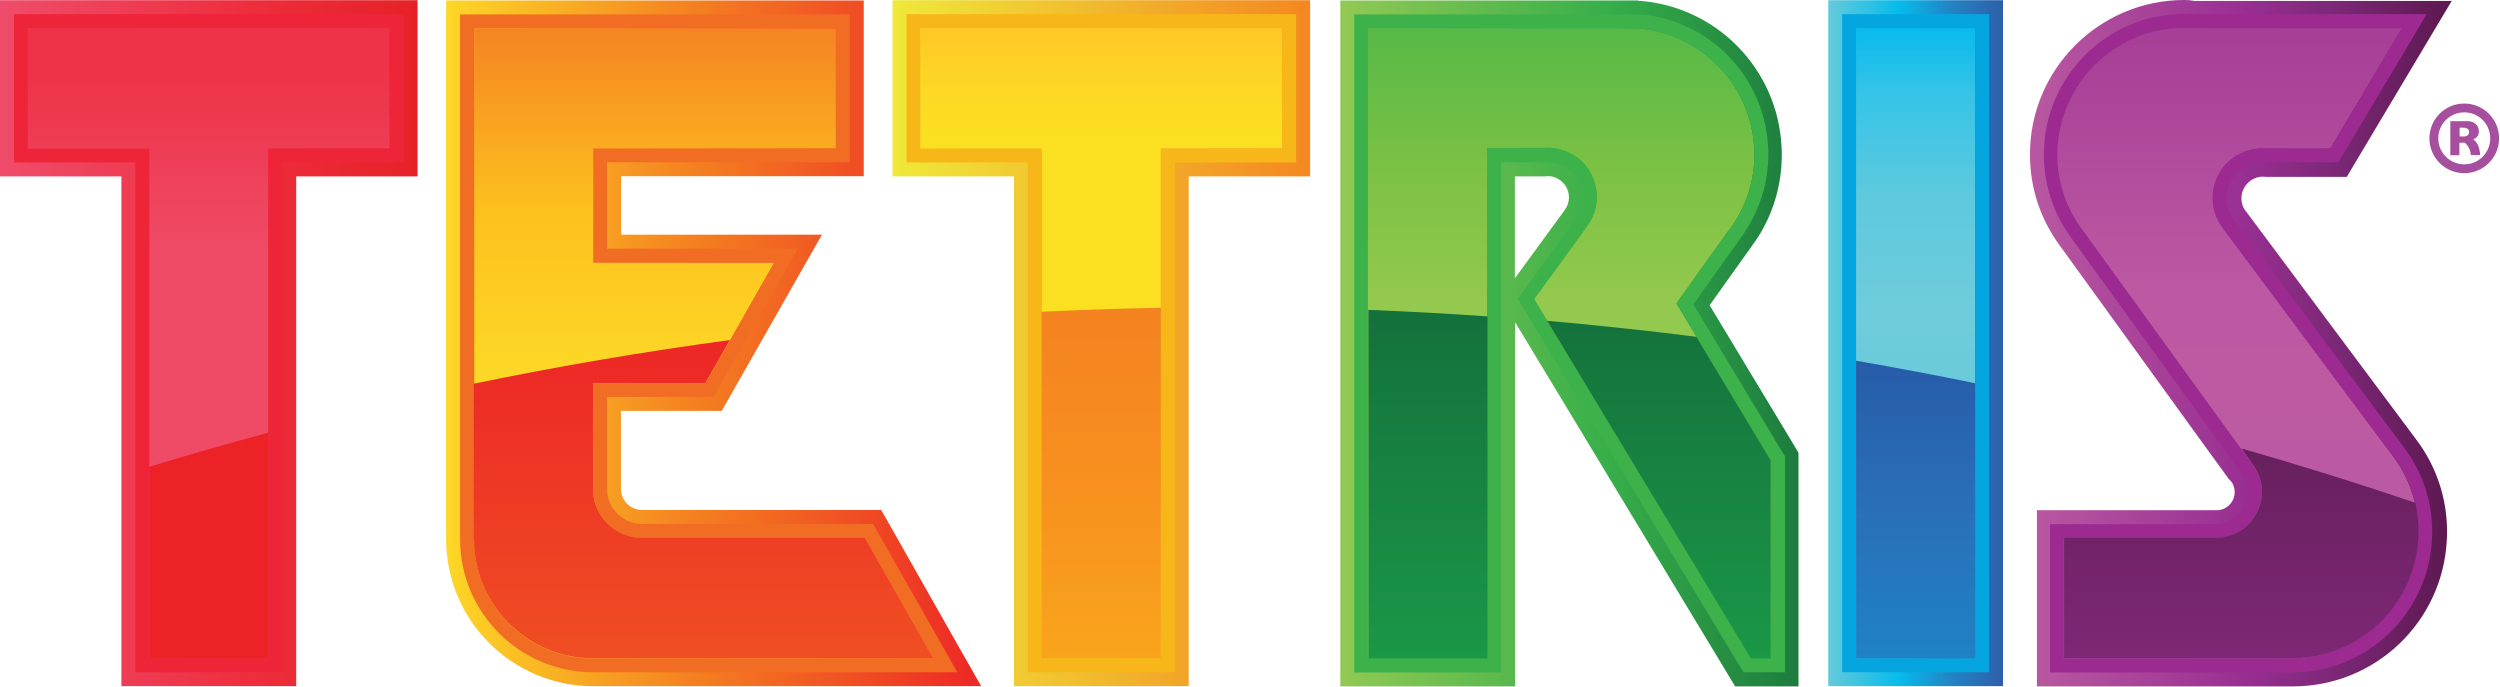 <svg width="1077" height="296" viewBox="0 0 1077 296" fill="none" xmlns="http://www.w3.org/2000/svg">
<g clip-path="url(#clip0_1114_174)">
<path d="M58.3 289.6V70H6V6.1H173.9V70H121.6V289.6H58.3Z" fill="url(#paint0_linear_1114_174)"/>
<path d="M167.9 12.1V64H115.6V283.6H64.3V64H12V12.1H167.9ZM179.9 0.1H0V76H52.3V295.6H127.6V76H179.9V0.1Z" fill="url(#paint1_linear_1114_174)"/>
<path d="M167.9 12.1V64H115.6V283.6H64.3V64H12V12.1H167.9ZM173.9 6.1H6V70H58.3V289.6H121.6V70H173.9V6.1Z" fill="#EE2439"/>
<path d="M115.6 186.4C98.4 191 81.3 195.9 64.3 201.1V283.7H115.6V186.4Z" fill="#ED2227"/>
<path d="M255.6 289.6C224 289.6 198.3 263.9 198.3 232.3V6.1H366.1V70H261.6V107.2H343.9L307.5 171.1H261.6V210.7C261.6 219 268.4 225.8 276.7 225.8H376.1L412.5 289.7H255.6V289.6Z" fill="url(#paint2_linear_1114_174)"/>
<path d="M360.1 12.2V64H255.6V113.2H333.5L304 165.1H255.6V210.7C255.6 222.4 265 231.8 276.7 231.8H372.7L402.2 283.7H255.6C227.2 283.7 204.3 260.7 204.3 232.4V12.2H360.1ZM372.1 0.2H192.2V232.3C192.2 267.2 220.6 295.6 255.5 295.6H422.7L412.5 277.7L383.1 225.8L379.6 219.7H276.6C271.6 219.7 267.5 215.6 267.5 210.6V177H310.9L314.4 170.9L343.9 119L354.1 101.1H267.6V75.9H372.1V0.2Z" fill="url(#paint3_linear_1114_174)"/>
<path d="M360.1 12.2V64H255.6V113.2H333.5L304 165.1H255.6V210.7C255.6 222.4 265 231.8 276.7 231.8H372.7L402.2 283.7H255.6C227.2 283.7 204.3 260.7 204.3 232.4V12.2H360.1ZM366.1 6.2H198.2V232.3C198.2 263.9 223.9 289.6 255.5 289.6H412.4L407.3 280.6L377.8 228.7L376.1 225.7H276.6C268.3 225.7 261.5 218.9 261.5 210.6V171H307.4L309.1 168L338.6 116.1L343.7 107.1H261.5V69.9H366.1V6.2Z" fill="#F26D24"/>
<path d="M204.2 232.3C204.2 260.6 227.2 283.6 255.5 283.6H402.1L372.6 231.7H276.6C264.9 231.7 255.5 222.2 255.5 210.6V165H303.9L314.4 146.5C277.2 151.5 240.4 157.8 204.1 165.3V232.3H204.2Z" fill="url(#paint4_linear_1114_174)"/>
<path d="M442.7 289.6V70H390.5V6.1H558.3V70H506.1V289.6H442.7Z" fill="url(#paint5_linear_1114_174)"/>
<path d="M552.3 12.1V64H500.1V283.6H448.8V64H396.5V12.1H552.3ZM564.3 0.1H384.5V76H436.8V295.6H512.1V76H564.4V0.1H564.3Z" fill="url(#paint6_linear_1114_174)"/>
<path d="M552.3 12.1V64H500.1V283.6H448.8V64H396.5V12.1H552.3ZM558.3 6.1H390.5V70H442.8V289.6H506.1V70H558.4V6.1H558.3Z" fill="#F8B718"/>
<path d="M448.7 134.3V283.6H500.1V132.6C482.9 132.9 465.8 133.5 448.7 134.3Z" fill="url(#paint7_linear_1114_174)"/>
<path d="M750.9 289.6L653.7 128.7L667.9 109.3L678.9 94.1C680.9 91.4 681.9 88.3 681.9 85C681.9 77.2 675.8 70.6 668 69.9H646.8V289.5H583.5V6.1H705.5C736.2 8.2 760.4 32.9 761.8 63.7C761.8 64.6 761.9 65.5 761.9 66.5C761.9 78.7 758.3 90.4 751.5 100.4L749.9 102.7L729.6 131.1L769 196.6V289.6H750.9Z" fill="url(#paint8_linear_1114_174)"/>
<path d="M705 12.2C732.5 14.1 754.4 36.4 755.7 64C755.7 64.8 755.8 65.6 755.8 66.5C755.8 77.8 752.3 88.3 746.4 97L744.9 99C744.9 99.1 744.8 99.1 744.8 99.1L722.2 130.7L762.8 198.1V283.4H754.3L660.9 128.8L672.7 112.6L683.7 97.4C686.3 93.9 687.9 89.5 687.9 84.8C687.9 73.7 679.4 64.6 668.5 63.7C667.9 63.6 667.3 63.6 666.7 63.6C666.1 63.6 665.5 63.6 664.9 63.7H640.6V283.3H589.3V12.2H705ZM705.4 0.2H577.4V295.7H652.7V138.8L744 289.9L747.5 295.7H774.8V195.1L773.1 192.2L736.5 131.5L754.4 106.4L754.6 106.1L756 104.1L756.1 104L756.2 103.9C763.7 92.9 767.6 80 767.6 66.6C767.6 65.6 767.6 64.5 767.5 63.5C766 29.8 739.4 2.5 705.6 0.3L705.4 0.2ZM652.8 76H665.7L666.3 75.9H667.5C672.2 76.3 675.9 80.3 675.9 85C675.9 87.5 674.9 89.4 674.1 90.4L674 90.5V90.6L662.9 105.8L652.6 119.9V76H652.8Z" fill="url(#paint9_linear_1114_174)"/>
<path d="M705 12.2C732.5 14.1 754.4 36.4 755.7 64C755.7 64.8 755.8 65.6 755.8 66.5C755.8 77.8 752.3 88.3 746.4 97L744.9 99C744.9 99.1 744.8 99.1 744.8 99.1L722.2 130.7L762.8 198.2V283.5H754.3L660.9 128.9L672.7 112.7L683.7 97.5C686.3 94 687.9 89.6 687.9 84.8C687.9 73.7 679.4 64.6 668.5 63.8C667.9 63.7 667.3 63.7 666.7 63.7C666.1 63.7 665.5 63.7 664.9 63.8H640.6V283.4H589.3V12.2H705ZM705.2 6.2H583.4V289.7H646.7V70H668.1C675.9 70.6 682 77.3 682 85.1C682 88.4 681 91.5 679 94.2L668 109.4L656.1 125.5L653.8 128.7L655.9 132.1L749.3 286.7L751.1 289.6H769V196.6L768.1 195.2L729.5 131.1L749.8 102.7L749.9 102.5L751.4 100.5V100.3C758.2 90.3 761.8 78.5 761.8 66.4C761.8 65.5 761.8 64.5 761.7 63.6C760.3 32.9 736.1 8.1 705.4 6.1L705.2 6.2Z" fill="#3DB14A"/>
<path d="M640.8 283.6H589.5V133.5C606.7 134.2 623.8 135.1 640.8 136.3V283.6ZM754.3 283.6H762.8V198.3L730.8 145.1C709.5 142.4 688 140.1 666.5 138.2L754.3 283.6Z" fill="url(#paint10_linear_1114_174)"/>
<path d="M856.9 6.1H793.6V289.6H856.9V6.1Z" fill="url(#paint11_linear_1114_174)"/>
<path d="M850.9 12.1V283.6H799.6V12.1H850.9ZM862.9 0.1H787.6V295.6H862.9V0.1Z" fill="url(#paint12_linear_1114_174)"/>
<path d="M850.9 12.1V283.6H799.6V12.1H850.9ZM856.9 6.1H793.6V289.6H856.9V6.1Z" fill="#05A6E0"/>
<path d="M850.9 165.1C833.9 161.6 816.8 158.4 799.6 155.4V283.6H850.9V165.1Z" fill="url(#paint13_linear_1114_174)"/>
<path d="M883.2 289.6V225.7H954.6C962.2 225.7 968.4 219.5 968.4 211.9C968.4 209.2 967.6 206.6 966.2 204.4L966.1 204.3C965.9 204 965.6 203.6 965.3 203.2L965 202.8L892.1 102.1C884.5 91.7 880.5 79.4 880.5 66.5C880.5 33.2 907.6 6 941 6C942.4 6 943.7 6 944.9 6.1H1045.4L1007.4 70H973.4C965.5 70.6 959.3 77.4 959.3 85.3C959.3 88.5 960.3 91.6 962.2 94.3L1035.7 192.8C1043.7 203.3 1047.9 215.9 1047.9 229.2C1047.9 230.2 1047.9 231.1 1047.8 232.1C1046.3 264.4 1019.8 289.7 987.4 289.7H883.2V289.6Z" fill="url(#paint14_linear_1114_174)"/>
<path d="M941 12C942.2 12 943.5 12 944.7 12.1H1034.8L1003.9 64H976.4C975.8 63.9 975.2 63.9 974.6 63.9C974 63.9 973.4 63.9 972.8 64C961.8 64.9 953.2 74.1 953.2 85.3C953.2 90 954.7 94.3 957.3 97.8L957.6 98.3L968.8 113.3L1030.8 196.4C1037.7 205.5 1041.8 216.9 1041.8 229.2C1041.8 230.1 1041.8 231 1041.7 231.8C1040.3 260.7 1016.5 283.7 987.3 283.7H889.1V231.8H954.5C965.4 231.8 974.3 222.9 974.3 212C974.3 208 973.1 204.3 971.1 201.2C970.7 200.6 970.3 200 969.8 199.4L969.7 199.3L958 183.2L896.8 98.6C890.2 89.6 886.3 78.5 886.3 66.5C886.6 36.4 910.9 12 941 12ZM941 0C904.4 0 874.5 29.8 874.5 66.5C874.5 80.7 878.9 94.3 887.3 105.7L948.5 190.3L960.2 206.4L960.3 206.5L960.4 206.6L960.5 206.7L960.7 206.9L960.9 207.1C961.1 207.4 961.2 207.5 961.3 207.6L961.4 207.7L961.5 207.8C962.3 209.1 962.7 210.5 962.7 212C962.7 216.3 959.2 219.8 954.9 219.8H877.5V295.7H987.7C1023.3 295.7 1052.4 267.9 1054.1 232.4C1054.1 231.4 1054.2 230.3 1054.2 229.2C1054.2 214.6 1049.6 200.8 1040.8 189.2L978.8 106.1L967.6 91.1L967.3 90.8C966.5 89.7 965.6 87.8 965.6 85.4C965.6 80.6 969.4 76.5 974.2 76.1H975.5L976.1 76.2H1011L1014.5 70.3L1045.4 18.5L1056.2 0.4H945.4C943.8 0.1 942.4 0 941 0Z" fill="url(#paint15_linear_1114_174)"/>
<path d="M941 12C942.2 12 943.5 12 944.7 12.1H1034.8L1003.9 64H976.4C975.8 63.9 975.2 63.9 974.6 63.9C974 63.9 973.4 63.9 972.8 64C961.8 64.9 953.2 74.1 953.2 85.3C953.2 90 954.7 94.3 957.3 97.8L957.6 98.3L968.8 113.3L1030.8 196.4C1037.7 205.5 1041.8 216.9 1041.8 229.2C1041.8 230.1 1041.8 231 1041.7 231.8C1040.3 260.7 1016.5 283.7 987.3 283.7H889.1V231.8H954.5C965.4 231.8 974.3 222.9 974.3 212C974.3 208 973.1 204.3 971.1 201.2C970.7 200.6 970.3 200 969.8 199.4L969.7 199.3L958 183.2L896.8 98.6C890.2 89.6 886.3 78.5 886.3 66.5C886.6 36.4 910.9 12 941 12ZM941 6C907.7 6 880.5 33.1 880.5 66.5C880.5 79.4 884.5 91.8 892.1 102.2L953.3 186.8L965 202.9L965.1 203L965.2 203.1L965.3 203.2C965.6 203.6 965.9 204 966.1 204.3V204.5C967.6 206.7 968.3 209.3 968.3 212C968.3 219.6 962.1 225.8 954.5 225.8H883.1V289.7H987.3C1019.6 289.7 1046.2 264.4 1047.7 232.1C1047.7 231.1 1047.8 230.2 1047.8 229.2C1047.8 215.9 1043.6 203.3 1035.6 192.7L973.6 109.6L962.4 94.6L962.1 94.2C960.2 91.6 959.2 88.5 959.2 85.2C959.2 77.3 965.4 70.6 973.3 69.9H1007.4L1009.1 67L1040 15.2L1045.4 6.1H944.9C943.7 6.1 942.4 6 941 6Z" fill="#9D2A90"/>
<path d="M969.9 199.3C970.4 199.9 970.8 200.5 971.2 201.1C973.2 204.2 974.4 207.9 974.4 211.9C974.4 222.9 965.5 231.7 954.6 231.7H889.2V283.6H987.4C1016.6 283.6 1040.4 260.6 1041.8 231.7C1041.8 230.8 1041.9 230 1041.9 229.1C1041.9 224.8 1041.4 220.6 1040.5 216.6C1015.8 208.2 990.8 200.4 965.6 193.2L969.9 199.3Z" fill="url(#paint16_linear_1114_174)"/>
<path d="M1067.7 63C1067.2 61.4 1065.5 60 1065.5 60C1065.5 60 1067.9 59.2 1067.9 56.9C1067.9 52.2 1063.3 52.2 1063.3 52.2H1055.6V66.9H1059.5V61.5H1061.9C1061.9 61.5 1063 62.6 1063.6 63.7C1064.2 64.8 1064.5 66.8 1064.5 66.8H1068.5C1068.5 66.9 1068.3 64.6 1067.7 63ZM1061.6 58.8H1059.6V55H1061.5C1061.5 55 1063.7 55 1063.7 56.9C1063.6 58.8 1061.6 58.8 1061.6 58.8ZM1061.6 44.6C1053.3 44.6 1046.6 51.3 1046.6 59.6C1046.6 67.9 1053.3 74.6 1061.6 74.6C1069.9 74.6 1076.6 67.9 1076.6 59.6C1076.6 51.3 1069.9 44.6 1061.6 44.6ZM1061.6 70.8C1055.4 70.8 1050.4 65.8 1050.4 59.6C1050.4 53.4 1055.4 48.4 1061.6 48.4C1067.8 48.4 1072.8 53.4 1072.8 59.6C1072.8 65.8 1067.8 70.8 1061.6 70.8Z" fill="#A54F9E"/>
</g>
<defs>
<linearGradient id="paint0_linear_1114_174" x1="89.95" y1="11.82" x2="89.95" y2="202.51" gradientUnits="userSpaceOnUse">
<stop offset="0.09" stop-color="#EE3247"/>
<stop offset="0.51" stop-color="#EF4B67"/>
</linearGradient>
<linearGradient id="paint1_linear_1114_174" x1="0" y1="147.85" x2="179.9" y2="147.85" gradientUnits="userSpaceOnUse">
<stop stop-color="#EF4C6B"/>
<stop offset="0.59" stop-color="#EE2E3E"/>
<stop offset="1" stop-color="#E62227"/>
</linearGradient>
<linearGradient id="paint2_linear_1114_174" x1="305.4" y1="289.7" x2="305.4" y2="6.1" gradientUnits="userSpaceOnUse">
<stop offset="0.46" stop-color="#FDD726"/>
<stop offset="0.7" stop-color="#FDC11E"/>
<stop offset="0.98" stop-color="#F58423"/>
</linearGradient>
<linearGradient id="paint3_linear_1114_174" x1="192.2" y1="147.9" x2="422.7" y2="147.9" gradientUnits="userSpaceOnUse">
<stop stop-color="#FDD726"/>
<stop offset="0.47" stop-color="#F47F20"/>
<stop offset="0.98" stop-color="#ED2A26"/>
</linearGradient>
<linearGradient id="paint4_linear_1114_174" x1="303.1" y1="283.6" x2="303.1" y2="147.42" gradientUnits="userSpaceOnUse">
<stop stop-color="#EF4E23"/>
<stop offset="1" stop-color="#ED2726"/>
</linearGradient>
<linearGradient id="paint5_linear_1114_174" x1="474.4" y1="289.6" x2="474.4" y2="6.1" gradientUnits="userSpaceOnUse">
<stop offset="0.81" stop-color="#FBE021"/>
<stop offset="0.9" stop-color="#FDD625"/>
<stop offset="0.97" stop-color="#FFC824"/>
</linearGradient>
<linearGradient id="paint6_linear_1114_174" x1="384.5" y1="147.85" x2="564.4" y2="147.85" gradientUnits="userSpaceOnUse">
<stop stop-color="#EFE939"/>
<stop offset="1" stop-color="#F48721"/>
</linearGradient>
<linearGradient id="paint7_linear_1114_174" x1="474.4" y1="283.6" x2="474.4" y2="132.6" gradientUnits="userSpaceOnUse">
<stop stop-color="#F9A41C"/>
<stop offset="0.5" stop-color="#F7901F"/>
<stop offset="1" stop-color="#F58220"/>
</linearGradient>
<linearGradient id="paint8_linear_1114_174" x1="676.25" y1="289.6" x2="676.25" y2="6.1" gradientUnits="userSpaceOnUse">
<stop offset="0.56" stop-color="#93C94E"/>
<stop offset="0.77" stop-color="#7BC144"/>
<stop offset="0.98" stop-color="#56B947"/>
</linearGradient>
<linearGradient id="paint9_linear_1114_174" x1="577.4" y1="147.95" x2="774.8" y2="147.95" gradientUnits="userSpaceOnUse">
<stop stop-color="#92C953"/>
<stop offset="0.58" stop-color="#37AF4A"/>
<stop offset="1" stop-color="#1C7C3E"/>
</linearGradient>
<linearGradient id="paint10_linear_1114_174" x1="676.15" y1="283.6" x2="676.15" y2="133.5" gradientUnits="userSpaceOnUse">
<stop stop-color="#1A9747"/>
<stop offset="0.5" stop-color="#188442"/>
<stop offset="1" stop-color="#13713B"/>
</linearGradient>
<linearGradient id="paint11_linear_1114_174" x1="825.25" y1="289.6" x2="825.25" y2="6.1" gradientUnits="userSpaceOnUse">
<stop offset="0.46" stop-color="#6BCBDA"/>
<stop offset="0.55" stop-color="#6FCCDC"/>
<stop offset="0.72" stop-color="#5FC9DE"/>
<stop offset="0.88" stop-color="#35C4E7"/>
<stop offset="0.98" stop-color="#08BAED"/>
</linearGradient>
<linearGradient id="paint12_linear_1114_174" x1="787.6" y1="147.85" x2="862.9" y2="147.85" gradientUnits="userSpaceOnUse">
<stop stop-color="#66CADA"/>
<stop offset="0.41" stop-color="#05BBEC"/>
<stop offset="0.7" stop-color="#2384C5"/>
<stop offset="1" stop-color="#2D5EAA"/>
</linearGradient>
<linearGradient id="paint13_linear_1114_174" x1="825.25" y1="283.6" x2="825.25" y2="155.4" gradientUnits="userSpaceOnUse">
<stop stop-color="#1F82C4"/>
<stop offset="0.5" stop-color="#2970B8"/>
<stop offset="0.99" stop-color="#275CA9"/>
</linearGradient>
<linearGradient id="paint14_linear_1114_174" x1="964.2" y1="289.7" x2="964.2" y2="6" gradientUnits="userSpaceOnUse">
<stop offset="0.25" stop-color="#B95AA3"/>
<stop offset="0.41" stop-color="#BD5AA2"/>
<stop offset="0.58" stop-color="#BC59A2"/>
<stop offset="0.97" stop-color="#A73E97"/>
</linearGradient>
<linearGradient id="paint15_linear_1114_174" x1="874.5" y1="147.85" x2="1055.94" y2="147.85" gradientUnits="userSpaceOnUse">
<stop offset="0.01" stop-color="#B958A1"/>
<stop offset="0.51" stop-color="#982F92"/>
<stop offset="0.75" stop-color="#782773"/>
<stop offset="1" stop-color="#5C184F"/>
</linearGradient>
<linearGradient id="paint16_linear_1114_174" x1="965.55" y1="283.6" x2="965.55" y2="193.2" gradientUnits="userSpaceOnUse">
<stop stop-color="#7E2776"/>
<stop offset="0.59" stop-color="#712367"/>
<stop offset="1" stop-color="#67205D"/>
</linearGradient>
<clipPath id="clip0_1114_174">
<rect width="1076.6" height="295.7" fill="white"/>
</clipPath>
</defs>
</svg>
